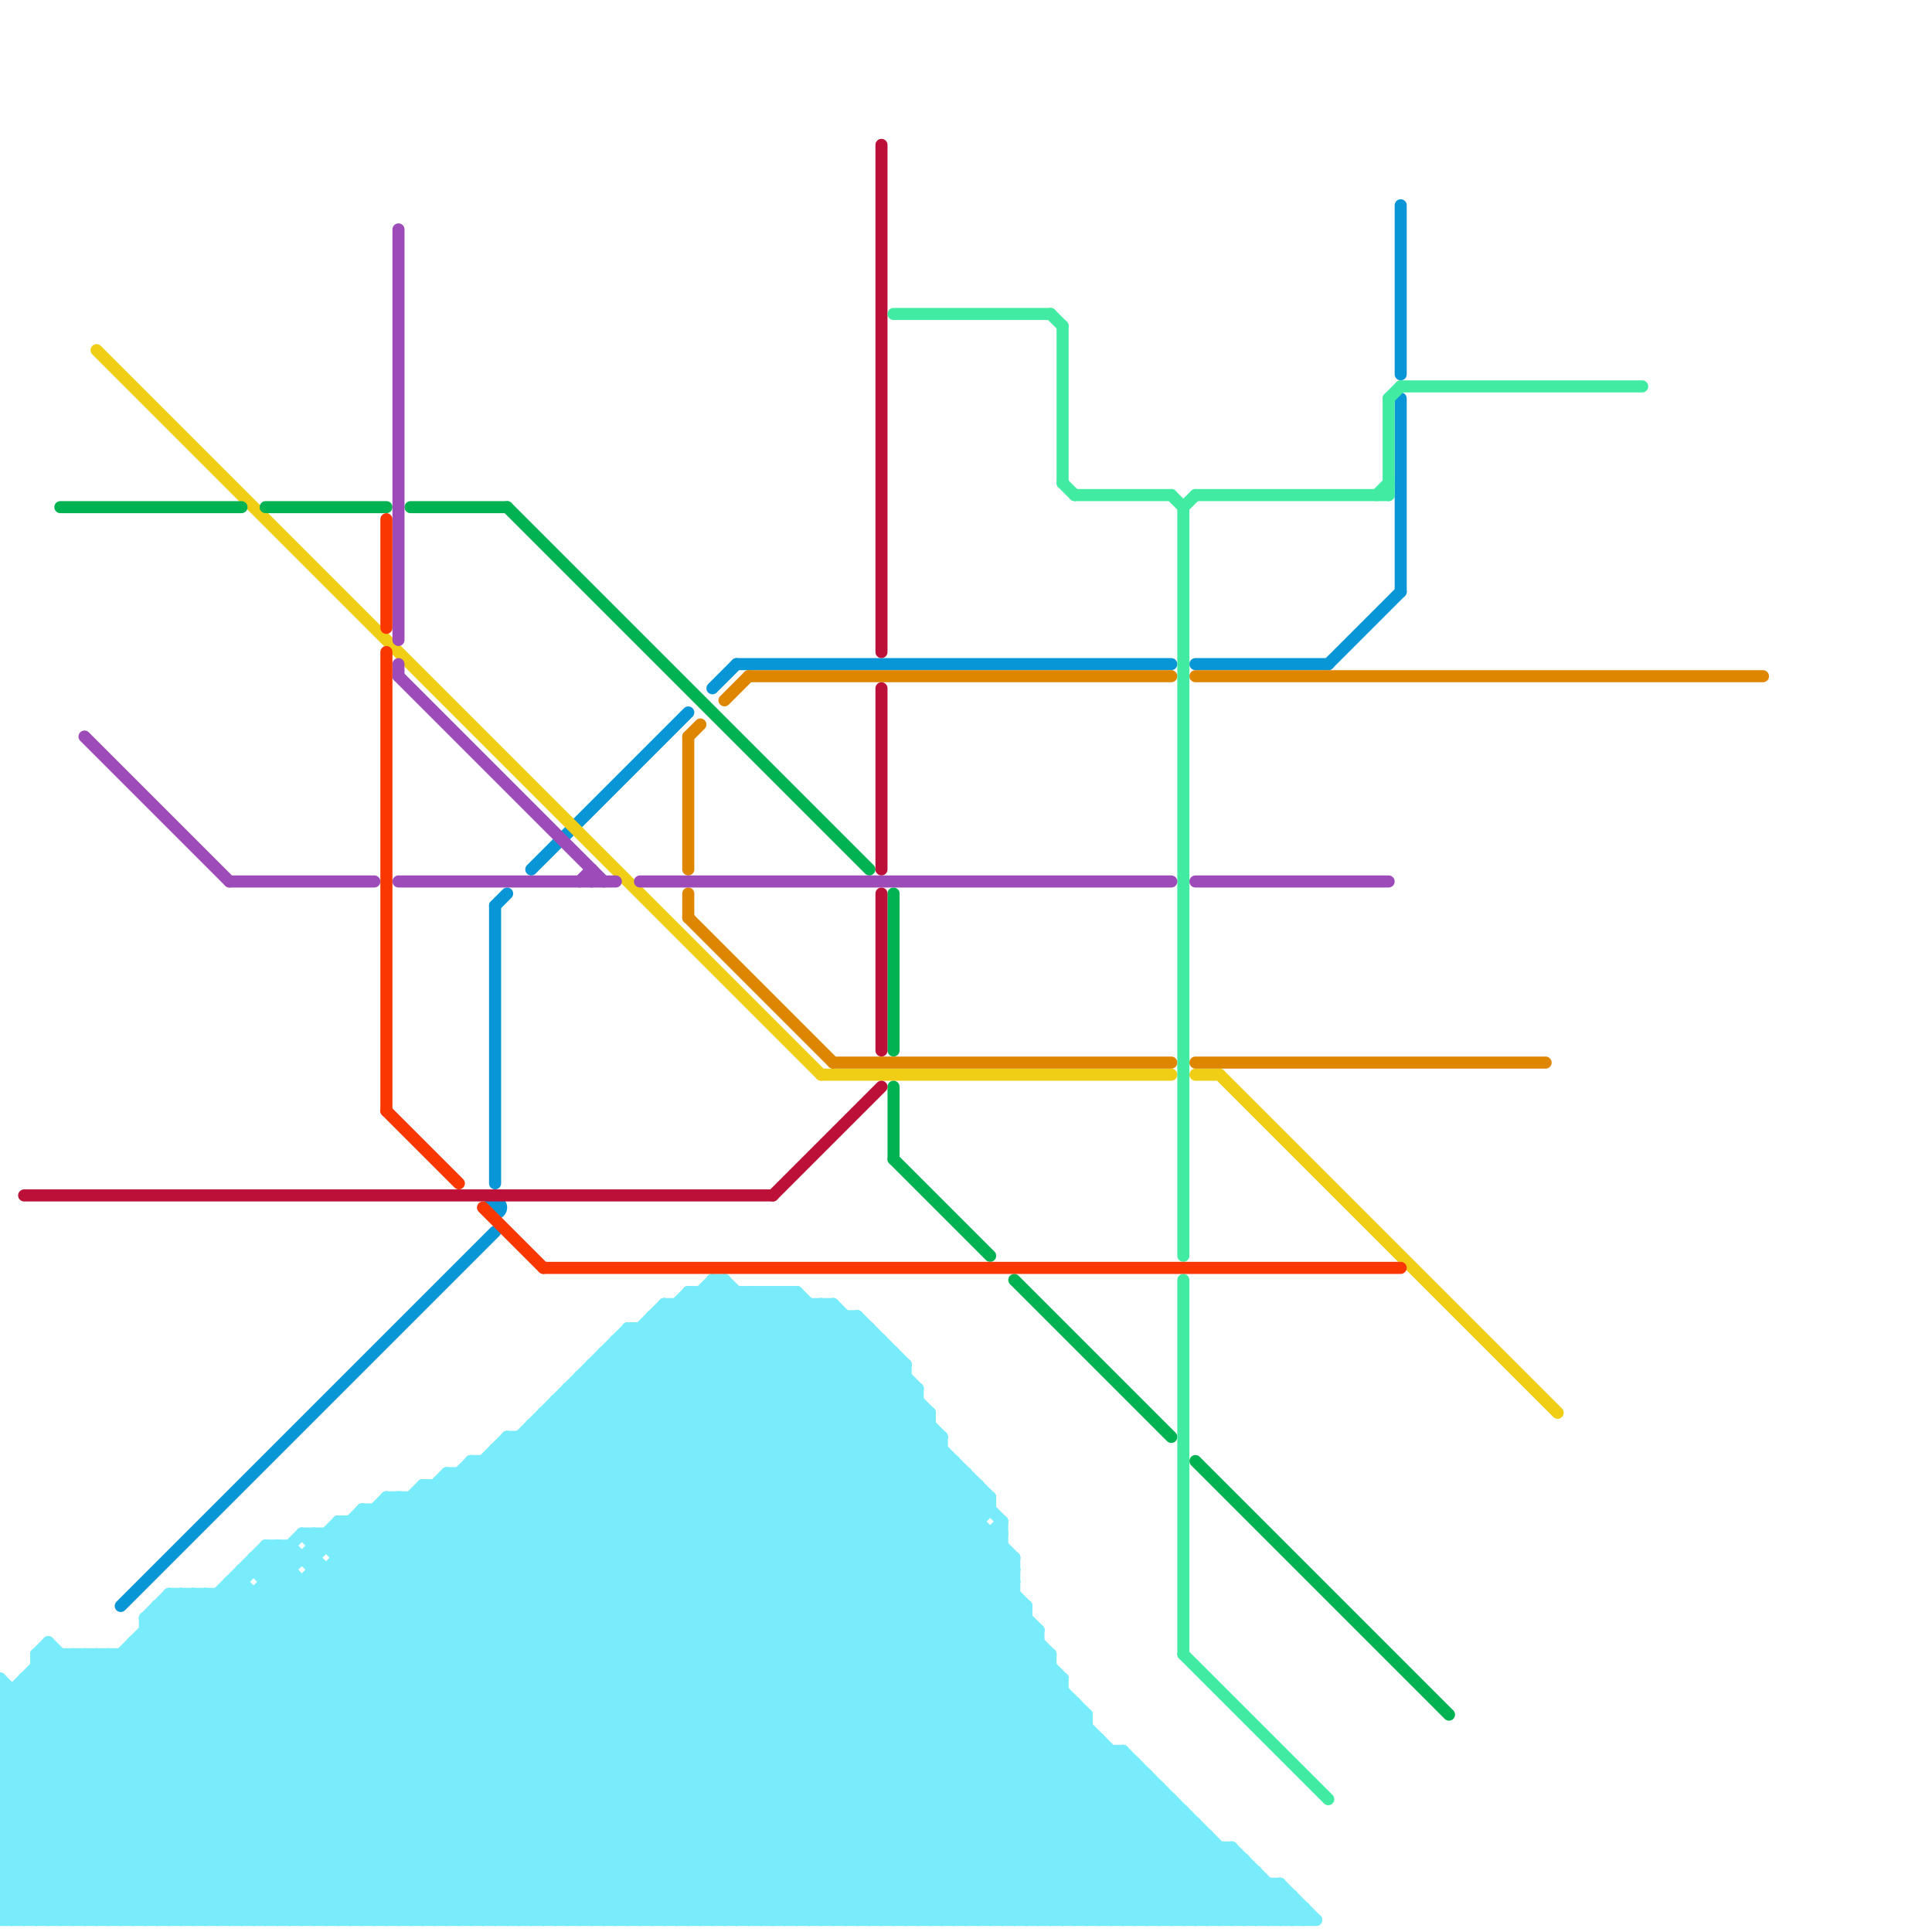 
<svg version="1.1" xmlns="http://www.w3.org/2000/svg" viewBox="0 0 160 160">
<style>line { stroke-width: 1; fill: none; stroke-linecap: round; stroke-linejoin: round; } .c0 { stroke: #79ecfb } .c1 { stroke: #0896d7 } .c2 { stroke: #f0ce15 } .c3 { stroke: #00b251 } .c4 { stroke: #bd1038 } .c5 { stroke: #df8600 } .c6 { stroke: #41eca2 } .c7 { stroke: #9c4bb9 } .c8 { stroke: #fa3701 }</style><line class="c0" x1="94" y1="159" x2="100" y2="153"/><line class="c0" x1="55" y1="108" x2="55" y2="159"/><line class="c0" x1="8" y1="137" x2="8" y2="159"/><line class="c0" x1="102" y1="159" x2="105" y2="156"/><line class="c0" x1="102" y1="153" x2="108" y2="159"/><line class="c0" x1="47" y1="115" x2="76" y2="115"/><line class="c0" x1="0" y1="141" x2="18" y2="159"/><line class="c0" x1="48" y1="115" x2="92" y2="159"/><line class="c0" x1="50" y1="112" x2="74" y2="112"/><line class="c0" x1="25" y1="159" x2="73" y2="111"/><line class="c0" x1="57" y1="107" x2="87" y2="137"/><line class="c0" x1="81" y1="159" x2="94" y2="146"/><line class="c0" x1="95" y1="159" x2="101" y2="153"/><line class="c0" x1="3" y1="137" x2="3" y2="159"/><line class="c0" x1="0" y1="149" x2="10" y2="159"/><line class="c0" x1="41" y1="159" x2="79" y2="121"/><line class="c0" x1="22" y1="130" x2="25" y2="127"/><line class="c0" x1="33" y1="124" x2="68" y2="159"/><line class="c0" x1="42" y1="119" x2="42" y2="159"/><line class="c0" x1="35" y1="123" x2="71" y2="159"/><line class="c0" x1="46" y1="116" x2="46" y2="159"/><line class="c0" x1="79" y1="121" x2="79" y2="159"/><line class="c0" x1="57" y1="159" x2="84" y2="132"/><line class="c0" x1="27" y1="127" x2="27" y2="128"/><line class="c0" x1="49" y1="113" x2="49" y2="159"/><line class="c0" x1="68" y1="108" x2="68" y2="159"/><line class="c0" x1="36" y1="159" x2="77" y2="118"/><line class="c0" x1="104" y1="159" x2="106" y2="157"/><line class="c0" x1="0" y1="140" x2="19" y2="159"/><line class="c0" x1="15" y1="132" x2="15" y2="159"/><line class="c0" x1="30" y1="125" x2="82" y2="125"/><line class="c0" x1="59" y1="107" x2="85" y2="133"/><line class="c0" x1="47" y1="115" x2="47" y2="159"/><line class="c0" x1="83" y1="159" x2="95" y2="147"/><line class="c0" x1="2" y1="140" x2="21" y2="159"/><line class="c0" x1="0" y1="158" x2="35" y2="123"/><line class="c0" x1="0" y1="149" x2="97" y2="149"/><line class="c0" x1="19" y1="131" x2="47" y2="159"/><line class="c0" x1="44" y1="118" x2="44" y2="159"/><line class="c0" x1="37" y1="159" x2="77" y2="119"/><line class="c0" x1="45" y1="117" x2="87" y2="159"/><line class="c0" x1="33" y1="124" x2="33" y2="159"/><line class="c0" x1="41" y1="120" x2="80" y2="159"/><line class="c0" x1="3" y1="138" x2="24" y2="159"/><line class="c0" x1="59" y1="159" x2="85" y2="133"/><line class="c0" x1="88" y1="159" x2="97" y2="150"/><line class="c0" x1="5" y1="137" x2="5" y2="159"/><line class="c0" x1="53" y1="159" x2="83" y2="129"/><line class="c0" x1="96" y1="159" x2="102" y2="153"/><line class="c0" x1="77" y1="117" x2="77" y2="159"/><line class="c0" x1="0" y1="156" x2="26" y2="130"/><line class="c0" x1="26" y1="129" x2="30" y2="125"/><line class="c0" x1="12" y1="159" x2="64" y2="107"/><line class="c0" x1="93" y1="159" x2="100" y2="152"/><line class="c0" x1="0" y1="141" x2="89" y2="141"/><line class="c0" x1="6" y1="137" x2="6" y2="159"/><line class="c0" x1="103" y1="154" x2="103" y2="159"/><line class="c0" x1="14" y1="159" x2="66" y2="107"/><line class="c0" x1="8" y1="137" x2="30" y2="159"/><line class="c0" x1="80" y1="122" x2="80" y2="159"/><line class="c0" x1="0" y1="155" x2="104" y2="155"/><line class="c0" x1="27" y1="127" x2="59" y2="159"/><line class="c0" x1="107" y1="159" x2="108" y2="158"/><line class="c0" x1="57" y1="108" x2="88" y2="139"/><line class="c0" x1="2" y1="139" x2="2" y2="159"/><line class="c0" x1="64" y1="107" x2="83" y2="126"/><line class="c0" x1="73" y1="111" x2="73" y2="159"/><line class="c0" x1="0" y1="153" x2="24" y2="129"/><line class="c0" x1="97" y1="149" x2="97" y2="159"/><line class="c0" x1="0" y1="155" x2="24" y2="131"/><line class="c0" x1="31" y1="159" x2="75" y2="115"/><line class="c0" x1="3" y1="137" x2="25" y2="159"/><line class="c0" x1="34" y1="124" x2="69" y2="159"/><line class="c0" x1="25" y1="131" x2="25" y2="159"/><line class="c0" x1="53" y1="110" x2="53" y2="159"/><line class="c0" x1="44" y1="118" x2="85" y2="159"/><line class="c0" x1="68" y1="108" x2="77" y2="117"/><line class="c0" x1="32" y1="159" x2="76" y2="115"/><line class="c0" x1="58" y1="107" x2="86" y2="135"/><line class="c0" x1="21" y1="129" x2="51" y2="159"/><line class="c0" x1="26" y1="159" x2="73" y2="112"/><line class="c0" x1="16" y1="159" x2="67" y2="108"/><line class="c0" x1="71" y1="109" x2="75" y2="113"/><line class="c0" x1="38" y1="159" x2="78" y2="119"/><line class="c0" x1="23" y1="128" x2="23" y2="159"/><line class="c0" x1="0" y1="145" x2="14" y2="159"/><line class="c0" x1="48" y1="114" x2="93" y2="159"/><line class="c0" x1="1" y1="159" x2="39" y2="121"/><line class="c0" x1="18" y1="159" x2="69" y2="108"/><line class="c0" x1="0" y1="148" x2="11" y2="159"/><line class="c0" x1="81" y1="123" x2="81" y2="159"/><line class="c0" x1="30" y1="125" x2="64" y2="159"/><line class="c0" x1="53" y1="110" x2="102" y2="159"/><line class="c0" x1="33" y1="159" x2="76" y2="116"/><line class="c0" x1="54" y1="109" x2="104" y2="159"/><line class="c0" x1="93" y1="145" x2="93" y2="159"/><line class="c0" x1="76" y1="159" x2="91" y2="144"/><line class="c0" x1="0" y1="159" x2="37" y2="122"/><line class="c0" x1="42" y1="120" x2="81" y2="159"/><line class="c0" x1="74" y1="112" x2="74" y2="159"/><line class="c0" x1="0" y1="146" x2="94" y2="146"/><line class="c0" x1="0" y1="143" x2="90" y2="143"/><line class="c0" x1="37" y1="122" x2="74" y2="159"/><line class="c0" x1="28" y1="159" x2="74" y2="113"/><line class="c0" x1="14" y1="132" x2="41" y2="159"/><line class="c0" x1="0" y1="144" x2="15" y2="159"/><line class="c0" x1="7" y1="159" x2="60" y2="106"/><line class="c0" x1="38" y1="122" x2="75" y2="159"/><line class="c0" x1="48" y1="114" x2="75" y2="114"/><line class="c0" x1="43" y1="159" x2="80" y2="122"/><line class="c0" x1="28" y1="127" x2="60" y2="159"/><line class="c0" x1="6" y1="137" x2="28" y2="159"/><line class="c0" x1="45" y1="118" x2="86" y2="159"/><line class="c0" x1="59" y1="106" x2="84" y2="131"/><line class="c0" x1="51" y1="111" x2="51" y2="159"/><line class="c0" x1="0" y1="142" x2="90" y2="142"/><line class="c0" x1="0" y1="149" x2="17" y2="132"/><line class="c0" x1="85" y1="133" x2="85" y2="159"/><line class="c0" x1="27" y1="159" x2="74" y2="112"/><line class="c0" x1="0" y1="144" x2="91" y2="144"/><line class="c0" x1="0" y1="139" x2="0" y2="159"/><line class="c0" x1="11" y1="136" x2="11" y2="159"/><line class="c0" x1="59" y1="106" x2="59" y2="159"/><line class="c0" x1="12" y1="134" x2="85" y2="134"/><line class="c0" x1="34" y1="124" x2="34" y2="159"/><line class="c0" x1="3" y1="159" x2="52" y2="110"/><line class="c0" x1="12" y1="134" x2="12" y2="159"/><line class="c0" x1="20" y1="159" x2="70" y2="109"/><line class="c0" x1="43" y1="119" x2="83" y2="159"/><line class="c0" x1="50" y1="112" x2="97" y2="159"/><line class="c0" x1="12" y1="135" x2="36" y2="159"/><line class="c0" x1="28" y1="126" x2="28" y2="159"/><line class="c0" x1="0" y1="158" x2="108" y2="158"/><line class="c0" x1="31" y1="125" x2="65" y2="159"/><line class="c0" x1="14" y1="132" x2="14" y2="159"/><line class="c0" x1="36" y1="123" x2="36" y2="159"/><line class="c0" x1="29" y1="159" x2="75" y2="113"/><line class="c0" x1="15" y1="132" x2="42" y2="159"/><line class="c0" x1="98" y1="159" x2="103" y2="154"/><line class="c0" x1="101" y1="153" x2="101" y2="159"/><line class="c0" x1="95" y1="147" x2="95" y2="159"/><line class="c0" x1="46" y1="116" x2="76" y2="116"/><line class="c0" x1="41" y1="121" x2="79" y2="159"/><line class="c0" x1="21" y1="159" x2="71" y2="109"/><line class="c0" x1="78" y1="159" x2="92" y2="145"/><line class="c0" x1="82" y1="127" x2="82" y2="159"/><line class="c0" x1="9" y1="159" x2="61" y2="107"/><line class="c0" x1="13" y1="133" x2="13" y2="159"/><line class="c0" x1="11" y1="159" x2="63" y2="107"/><line class="c0" x1="45" y1="159" x2="81" y2="123"/><line class="c0" x1="73" y1="159" x2="90" y2="142"/><line class="c0" x1="0" y1="154" x2="28" y2="126"/><line class="c0" x1="62" y1="107" x2="84" y2="129"/><line class="c0" x1="57" y1="107" x2="57" y2="159"/><line class="c0" x1="93" y1="145" x2="107" y2="159"/><line class="c0" x1="4" y1="136" x2="4" y2="159"/><line class="c0" x1="0" y1="150" x2="22" y2="128"/><line class="c0" x1="55" y1="159" x2="84" y2="130"/><line class="c0" x1="50" y1="112" x2="50" y2="159"/><line class="c0" x1="56" y1="159" x2="84" y2="131"/><line class="c0" x1="55" y1="109" x2="105" y2="159"/><line class="c0" x1="0" y1="153" x2="102" y2="153"/><line class="c0" x1="0" y1="150" x2="98" y2="150"/><line class="c0" x1="49" y1="113" x2="75" y2="113"/><line class="c0" x1="0" y1="142" x2="5" y2="137"/><line class="c0" x1="91" y1="144" x2="91" y2="159"/><line class="c0" x1="72" y1="110" x2="72" y2="159"/><line class="c0" x1="28" y1="126" x2="61" y2="159"/><line class="c0" x1="87" y1="137" x2="87" y2="159"/><line class="c0" x1="22" y1="131" x2="84" y2="131"/><line class="c0" x1="22" y1="128" x2="22" y2="159"/><line class="c0" x1="11" y1="136" x2="34" y2="159"/><line class="c0" x1="46" y1="159" x2="81" y2="124"/><line class="c0" x1="104" y1="155" x2="104" y2="159"/><line class="c0" x1="54" y1="110" x2="103" y2="159"/><line class="c0" x1="18" y1="132" x2="45" y2="159"/><line class="c0" x1="37" y1="122" x2="80" y2="122"/><line class="c0" x1="9" y1="137" x2="9" y2="159"/><line class="c0" x1="79" y1="159" x2="93" y2="145"/><line class="c0" x1="50" y1="113" x2="96" y2="159"/><line class="c0" x1="65" y1="107" x2="65" y2="159"/><line class="c0" x1="35" y1="123" x2="81" y2="123"/><line class="c0" x1="12" y1="134" x2="37" y2="159"/><line class="c0" x1="18" y1="132" x2="18" y2="159"/><line class="c0" x1="103" y1="159" x2="106" y2="156"/><line class="c0" x1="63" y1="107" x2="63" y2="159"/><line class="c0" x1="68" y1="159" x2="88" y2="139"/><line class="c0" x1="67" y1="159" x2="87" y2="139"/><line class="c0" x1="2" y1="139" x2="22" y2="159"/><line class="c0" x1="13" y1="133" x2="85" y2="133"/><line class="c0" x1="56" y1="108" x2="56" y2="159"/><line class="c0" x1="6" y1="159" x2="59" y2="106"/><line class="c0" x1="82" y1="124" x2="82" y2="125"/><line class="c0" x1="3" y1="137" x2="4" y2="136"/><line class="c0" x1="47" y1="116" x2="90" y2="159"/><line class="c0" x1="30" y1="159" x2="75" y2="114"/><line class="c0" x1="21" y1="132" x2="21" y2="159"/><line class="c0" x1="51" y1="159" x2="83" y2="127"/><line class="c0" x1="36" y1="123" x2="72" y2="159"/><line class="c0" x1="60" y1="106" x2="84" y2="130"/><line class="c0" x1="52" y1="159" x2="83" y2="128"/><line class="c0" x1="67" y1="108" x2="67" y2="159"/><line class="c0" x1="0" y1="141" x2="4" y2="137"/><line class="c0" x1="99" y1="151" x2="99" y2="159"/><line class="c0" x1="30" y1="126" x2="63" y2="159"/><line class="c0" x1="20" y1="130" x2="24" y2="130"/><line class="c0" x1="31" y1="125" x2="31" y2="159"/><line class="c0" x1="55" y1="108" x2="106" y2="159"/><line class="c0" x1="105" y1="159" x2="107" y2="157"/><line class="c0" x1="26" y1="129" x2="56" y2="159"/><line class="c0" x1="3" y1="138" x2="87" y2="138"/><line class="c0" x1="14" y1="133" x2="40" y2="159"/><line class="c0" x1="9" y1="137" x2="31" y2="159"/><line class="c0" x1="60" y1="106" x2="60" y2="159"/><line class="c0" x1="11" y1="137" x2="33" y2="159"/><line class="c0" x1="37" y1="122" x2="37" y2="159"/><line class="c0" x1="25" y1="127" x2="26" y2="128"/><line class="c0" x1="27" y1="130" x2="27" y2="159"/><line class="c0" x1="3" y1="137" x2="87" y2="137"/><line class="c0" x1="34" y1="159" x2="76" y2="117"/><line class="c0" x1="66" y1="107" x2="66" y2="159"/><line class="c0" x1="45" y1="117" x2="77" y2="117"/><line class="c0" x1="76" y1="115" x2="76" y2="159"/><line class="c0" x1="26" y1="130" x2="84" y2="130"/><line class="c0" x1="100" y1="152" x2="100" y2="159"/><line class="c0" x1="22" y1="159" x2="71" y2="110"/><line class="c0" x1="13" y1="159" x2="65" y2="107"/><line class="c0" x1="0" y1="156" x2="3" y2="159"/><line class="c0" x1="0" y1="145" x2="8" y2="137"/><line class="c0" x1="21" y1="129" x2="26" y2="129"/><line class="c0" x1="0" y1="148" x2="96" y2="148"/><line class="c0" x1="0" y1="140" x2="88" y2="140"/><line class="c0" x1="86" y1="135" x2="86" y2="159"/><line class="c0" x1="8" y1="159" x2="60" y2="107"/><line class="c0" x1="70" y1="109" x2="70" y2="159"/><line class="c0" x1="0" y1="139" x2="20" y2="159"/><line class="c0" x1="63" y1="107" x2="81" y2="125"/><line class="c0" x1="83" y1="126" x2="83" y2="159"/><line class="c0" x1="10" y1="159" x2="62" y2="107"/><line class="c0" x1="48" y1="114" x2="48" y2="159"/><line class="c0" x1="66" y1="107" x2="78" y2="119"/><line class="c0" x1="46" y1="117" x2="88" y2="159"/><line class="c0" x1="37" y1="123" x2="73" y2="159"/><line class="c0" x1="0" y1="159" x2="109" y2="159"/><line class="c0" x1="72" y1="159" x2="89" y2="142"/><line class="c0" x1="0" y1="147" x2="12" y2="159"/><line class="c0" x1="80" y1="159" x2="93" y2="146"/><line class="c0" x1="56" y1="108" x2="90" y2="142"/><line class="c0" x1="24" y1="159" x2="72" y2="111"/><line class="c0" x1="11" y1="136" x2="86" y2="136"/><line class="c0" x1="43" y1="119" x2="43" y2="159"/><line class="c0" x1="38" y1="122" x2="38" y2="159"/><line class="c0" x1="84" y1="129" x2="84" y2="159"/><line class="c0" x1="4" y1="137" x2="26" y2="159"/><line class="c0" x1="17" y1="159" x2="68" y2="108"/><line class="c0" x1="21" y1="130" x2="50" y2="159"/><line class="c0" x1="25" y1="127" x2="83" y2="127"/><line class="c0" x1="97" y1="159" x2="102" y2="154"/><line class="c0" x1="32" y1="124" x2="67" y2="159"/><line class="c0" x1="48" y1="159" x2="82" y2="125"/><line class="c0" x1="40" y1="121" x2="78" y2="159"/><line class="c0" x1="90" y1="159" x2="98" y2="151"/><line class="c0" x1="89" y1="159" x2="98" y2="150"/><line class="c0" x1="22" y1="129" x2="52" y2="159"/><line class="c0" x1="49" y1="114" x2="94" y2="159"/><line class="c0" x1="40" y1="121" x2="40" y2="159"/><line class="c0" x1="12" y1="134" x2="14" y2="132"/><line class="c0" x1="82" y1="159" x2="94" y2="147"/><line class="c0" x1="44" y1="159" x2="80" y2="123"/><line class="c0" x1="41" y1="120" x2="78" y2="120"/><line class="c0" x1="24" y1="128" x2="55" y2="159"/><line class="c0" x1="75" y1="159" x2="90" y2="144"/><line class="c0" x1="58" y1="159" x2="84" y2="133"/><line class="c0" x1="106" y1="159" x2="107" y2="158"/><line class="c0" x1="96" y1="148" x2="96" y2="159"/><line class="c0" x1="0" y1="148" x2="16" y2="132"/><line class="c0" x1="71" y1="109" x2="71" y2="159"/><line class="c0" x1="45" y1="117" x2="45" y2="159"/><line class="c0" x1="0" y1="147" x2="95" y2="147"/><line class="c0" x1="32" y1="124" x2="82" y2="124"/><line class="c0" x1="30" y1="125" x2="30" y2="159"/><line class="c0" x1="99" y1="159" x2="103" y2="155"/><line class="c0" x1="1" y1="140" x2="1" y2="159"/><line class="c0" x1="26" y1="131" x2="54" y2="159"/><line class="c0" x1="50" y1="159" x2="83" y2="126"/><line class="c0" x1="10" y1="137" x2="10" y2="159"/><line class="c0" x1="0" y1="147" x2="15" y2="132"/><line class="c0" x1="92" y1="159" x2="99" y2="152"/><line class="c0" x1="21" y1="129" x2="21" y2="130"/><line class="c0" x1="74" y1="159" x2="90" y2="143"/><line class="c0" x1="39" y1="122" x2="76" y2="159"/><line class="c0" x1="39" y1="121" x2="79" y2="121"/><line class="c0" x1="7" y1="137" x2="29" y2="159"/><line class="c0" x1="26" y1="127" x2="58" y2="159"/><line class="c0" x1="69" y1="159" x2="88" y2="140"/><line class="c0" x1="0" y1="155" x2="4" y2="159"/><line class="c0" x1="91" y1="159" x2="99" y2="151"/><line class="c0" x1="88" y1="139" x2="88" y2="159"/><line class="c0" x1="54" y1="109" x2="71" y2="109"/><line class="c0" x1="42" y1="119" x2="82" y2="159"/><line class="c0" x1="85" y1="159" x2="96" y2="148"/><line class="c0" x1="89" y1="141" x2="89" y2="159"/><line class="c0" x1="52" y1="111" x2="100" y2="159"/><line class="c0" x1="35" y1="159" x2="77" y2="117"/><line class="c0" x1="0" y1="152" x2="100" y2="152"/><line class="c0" x1="52" y1="110" x2="72" y2="110"/><line class="c0" x1="0" y1="152" x2="20" y2="132"/><line class="c0" x1="15" y1="159" x2="66" y2="108"/><line class="c0" x1="84" y1="159" x2="95" y2="148"/><line class="c0" x1="0" y1="143" x2="6" y2="137"/><line class="c0" x1="52" y1="110" x2="52" y2="159"/><line class="c0" x1="32" y1="124" x2="32" y2="159"/><line class="c0" x1="0" y1="143" x2="16" y2="159"/><line class="c0" x1="54" y1="109" x2="54" y2="159"/><line class="c0" x1="10" y1="137" x2="32" y2="159"/><line class="c0" x1="14" y1="132" x2="84" y2="132"/><line class="c0" x1="92" y1="145" x2="92" y2="159"/><line class="c0" x1="98" y1="150" x2="98" y2="159"/><line class="c0" x1="70" y1="159" x2="88" y2="141"/><line class="c0" x1="0" y1="146" x2="13" y2="159"/><line class="c0" x1="102" y1="153" x2="102" y2="159"/><line class="c0" x1="64" y1="159" x2="86" y2="137"/><line class="c0" x1="0" y1="151" x2="8" y2="159"/><line class="c0" x1="100" y1="159" x2="104" y2="155"/><line class="c0" x1="13" y1="134" x2="38" y2="159"/><line class="c0" x1="0" y1="154" x2="5" y2="159"/><line class="c0" x1="16" y1="132" x2="43" y2="159"/><line class="c0" x1="41" y1="120" x2="41" y2="159"/><line class="c0" x1="4" y1="136" x2="27" y2="159"/><line class="c0" x1="52" y1="110" x2="101" y2="159"/><line class="c0" x1="0" y1="151" x2="99" y2="151"/><line class="c0" x1="87" y1="159" x2="97" y2="149"/><line class="c0" x1="29" y1="126" x2="29" y2="159"/><line class="c0" x1="0" y1="157" x2="2" y2="159"/><line class="c0" x1="23" y1="128" x2="24" y2="129"/><line class="c0" x1="20" y1="131" x2="48" y2="159"/><line class="c0" x1="90" y1="142" x2="90" y2="159"/><line class="c0" x1="19" y1="159" x2="69" y2="109"/><line class="c0" x1="12" y1="135" x2="86" y2="135"/><line class="c0" x1="58" y1="107" x2="58" y2="159"/><line class="c0" x1="51" y1="112" x2="98" y2="159"/><line class="c0" x1="106" y1="156" x2="106" y2="159"/><line class="c0" x1="0" y1="157" x2="33" y2="124"/><line class="c0" x1="44" y1="119" x2="84" y2="159"/><line class="c0" x1="105" y1="156" x2="105" y2="159"/><line class="c0" x1="22" y1="128" x2="24" y2="128"/><line class="c0" x1="19" y1="131" x2="19" y2="159"/><line class="c0" x1="108" y1="158" x2="108" y2="159"/><line class="c0" x1="49" y1="159" x2="81" y2="127"/><line class="c0" x1="35" y1="123" x2="35" y2="159"/><line class="c0" x1="75" y1="113" x2="75" y2="159"/><line class="c0" x1="69" y1="108" x2="69" y2="159"/><line class="c0" x1="71" y1="159" x2="89" y2="141"/><line class="c0" x1="16" y1="132" x2="16" y2="159"/><line class="c0" x1="65" y1="159" x2="87" y2="137"/><line class="c0" x1="0" y1="154" x2="103" y2="154"/><line class="c0" x1="12" y1="136" x2="35" y2="159"/><line class="c0" x1="22" y1="128" x2="53" y2="159"/><line class="c0" x1="17" y1="132" x2="44" y2="159"/><line class="c0" x1="19" y1="131" x2="20" y2="131"/><line class="c0" x1="66" y1="159" x2="87" y2="138"/><line class="c0" x1="0" y1="142" x2="17" y2="159"/><line class="c0" x1="39" y1="121" x2="77" y2="159"/><line class="c0" x1="57" y1="107" x2="66" y2="107"/><line class="c0" x1="60" y1="159" x2="85" y2="134"/><line class="c0" x1="19" y1="132" x2="46" y2="159"/><line class="c0" x1="28" y1="128" x2="32" y2="124"/><line class="c0" x1="2" y1="139" x2="88" y2="139"/><line class="c0" x1="26" y1="128" x2="83" y2="128"/><line class="c0" x1="39" y1="121" x2="39" y2="159"/><line class="c0" x1="78" y1="119" x2="78" y2="159"/><line class="c0" x1="2" y1="159" x2="42" y2="119"/><line class="c0" x1="54" y1="159" x2="84" y2="129"/><line class="c0" x1="20" y1="130" x2="20" y2="159"/><line class="c0" x1="28" y1="126" x2="81" y2="126"/><line class="c0" x1="77" y1="159" x2="91" y2="145"/><line class="c0" x1="46" y1="116" x2="89" y2="159"/><line class="c0" x1="106" y1="156" x2="109" y2="159"/><line class="c0" x1="0" y1="157" x2="107" y2="157"/><line class="c0" x1="4" y1="159" x2="55" y2="108"/><line class="c0" x1="29" y1="126" x2="62" y2="159"/><line class="c0" x1="42" y1="119" x2="78" y2="119"/><line class="c0" x1="61" y1="107" x2="61" y2="159"/><line class="c0" x1="0" y1="151" x2="23" y2="128"/><line class="c0" x1="0" y1="144" x2="7" y2="137"/><line class="c0" x1="0" y1="150" x2="9" y2="159"/><line class="c0" x1="28" y1="130" x2="57" y2="159"/><line class="c0" x1="44" y1="118" x2="77" y2="118"/><line class="c0" x1="17" y1="132" x2="17" y2="159"/><line class="c0" x1="13" y1="133" x2="39" y2="159"/><line class="c0" x1="0" y1="153" x2="6" y2="159"/><line class="c0" x1="101" y1="159" x2="104" y2="156"/><line class="c0" x1="0" y1="158" x2="1" y2="159"/><line class="c0" x1="51" y1="111" x2="73" y2="111"/><line class="c0" x1="86" y1="159" x2="96" y2="149"/><line class="c0" x1="47" y1="115" x2="91" y2="159"/><line class="c0" x1="0" y1="146" x2="9" y2="137"/><line class="c0" x1="47" y1="159" x2="82" y2="124"/><line class="c0" x1="0" y1="156" x2="106" y2="156"/><line class="c0" x1="5" y1="159" x2="57" y2="107"/><line class="c0" x1="3" y1="139" x2="23" y2="159"/><line class="c0" x1="94" y1="146" x2="94" y2="159"/><line class="c0" x1="61" y1="159" x2="85" y2="135"/><line class="c0" x1="59" y1="106" x2="60" y2="106"/><line class="c0" x1="28" y1="129" x2="84" y2="129"/><line class="c0" x1="40" y1="159" x2="78" y2="121"/><line class="c0" x1="24" y1="128" x2="24" y2="159"/><line class="c0" x1="51" y1="111" x2="99" y2="159"/><line class="c0" x1="22" y1="132" x2="49" y2="159"/><line class="c0" x1="7" y1="137" x2="7" y2="159"/><line class="c0" x1="62" y1="159" x2="86" y2="135"/><line class="c0" x1="0" y1="145" x2="93" y2="145"/><line class="c0" x1="55" y1="108" x2="69" y2="108"/><line class="c0" x1="23" y1="159" x2="72" y2="110"/><line class="c0" x1="0" y1="152" x2="7" y2="159"/><line class="c0" x1="69" y1="108" x2="76" y2="115"/><line class="c0" x1="65" y1="107" x2="82" y2="124"/><line class="c0" x1="32" y1="125" x2="66" y2="159"/><line class="c0" x1="39" y1="159" x2="78" y2="120"/><line class="c0" x1="26" y1="127" x2="26" y2="159"/><line class="c0" x1="62" y1="107" x2="62" y2="159"/><line class="c0" x1="63" y1="159" x2="86" y2="136"/><line class="c0" x1="35" y1="124" x2="70" y2="159"/><line class="c0" x1="49" y1="113" x2="95" y2="159"/><line class="c0" x1="42" y1="159" x2="79" y2="122"/><line class="c0" x1="107" y1="157" x2="107" y2="159"/><line class="c0" x1="64" y1="107" x2="64" y2="159"/><line class="c1" x1="116" y1="17" x2="116" y2="31"/><line class="c1" x1="10" y1="133" x2="41" y2="102"/><line class="c1" x1="110" y1="55" x2="116" y2="49"/><line class="c1" x1="44" y1="72" x2="57" y2="59"/><line class="c1" x1="41" y1="75" x2="42" y2="74"/><line class="c1" x1="59" y1="57" x2="61" y2="55"/><line class="c1" x1="61" y1="55" x2="97" y2="55"/><line class="c1" x1="99" y1="55" x2="110" y2="55"/><line class="c1" x1="116" y1="33" x2="116" y2="49"/><line class="c1" x1="41" y1="75" x2="41" y2="98"/><circle cx="41" cy="100" r="1" fill="#0896d7" /><line class="c2" x1="99" y1="89" x2="101" y2="89"/><line class="c2" x1="101" y1="89" x2="129" y2="117"/><line class="c2" x1="8" y1="29" x2="68" y2="89"/><line class="c2" x1="68" y1="89" x2="97" y2="89"/><line class="c3" x1="5" y1="42" x2="20" y2="42"/><line class="c3" x1="22" y1="42" x2="32" y2="42"/><line class="c3" x1="74" y1="74" x2="74" y2="87"/><line class="c3" x1="34" y1="42" x2="42" y2="42"/><line class="c3" x1="84" y1="106" x2="97" y2="119"/><line class="c3" x1="42" y1="42" x2="72" y2="72"/><line class="c3" x1="99" y1="121" x2="120" y2="142"/><line class="c3" x1="74" y1="96" x2="82" y2="104"/><line class="c3" x1="74" y1="90" x2="74" y2="96"/><line class="c4" x1="73" y1="12" x2="73" y2="54"/><line class="c4" x1="64" y1="99" x2="73" y2="90"/><line class="c4" x1="73" y1="74" x2="73" y2="87"/><line class="c4" x1="73" y1="57" x2="73" y2="72"/><line class="c4" x1="2" y1="99" x2="64" y2="99"/><line class="c5" x1="60" y1="58" x2="62" y2="56"/><line class="c5" x1="57" y1="61" x2="57" y2="72"/><line class="c5" x1="62" y1="56" x2="97" y2="56"/><line class="c5" x1="69" y1="88" x2="97" y2="88"/><line class="c5" x1="57" y1="74" x2="57" y2="76"/><line class="c5" x1="57" y1="76" x2="69" y2="88"/><line class="c5" x1="99" y1="56" x2="146" y2="56"/><line class="c5" x1="57" y1="61" x2="58" y2="60"/><line class="c5" x1="99" y1="88" x2="128" y2="88"/><line class="c6" x1="89" y1="41" x2="97" y2="41"/><line class="c6" x1="98" y1="42" x2="99" y2="41"/><line class="c6" x1="88" y1="27" x2="88" y2="40"/><line class="c6" x1="116" y1="32" x2="136" y2="32"/><line class="c6" x1="74" y1="26" x2="87" y2="26"/><line class="c6" x1="115" y1="33" x2="115" y2="41"/><line class="c6" x1="87" y1="26" x2="88" y2="27"/><line class="c6" x1="98" y1="137" x2="110" y2="149"/><line class="c6" x1="114" y1="41" x2="115" y2="40"/><line class="c6" x1="115" y1="33" x2="116" y2="32"/><line class="c6" x1="98" y1="106" x2="98" y2="137"/><line class="c6" x1="97" y1="41" x2="98" y2="42"/><line class="c6" x1="99" y1="41" x2="115" y2="41"/><line class="c6" x1="88" y1="40" x2="89" y2="41"/><line class="c6" x1="98" y1="42" x2="98" y2="104"/><line class="c7" x1="49" y1="72" x2="49" y2="73"/><line class="c7" x1="7" y1="61" x2="19" y2="73"/><line class="c7" x1="33" y1="56" x2="50" y2="73"/><line class="c7" x1="19" y1="73" x2="31" y2="73"/><line class="c7" x1="53" y1="73" x2="97" y2="73"/><line class="c7" x1="33" y1="19" x2="33" y2="53"/><line class="c7" x1="33" y1="55" x2="33" y2="56"/><line class="c7" x1="48" y1="73" x2="49" y2="72"/><line class="c7" x1="33" y1="73" x2="51" y2="73"/><line class="c7" x1="99" y1="73" x2="115" y2="73"/><line class="c8" x1="32" y1="43" x2="32" y2="52"/><line class="c8" x1="45" y1="105" x2="116" y2="105"/><line class="c8" x1="32" y1="92" x2="38" y2="98"/><line class="c8" x1="32" y1="54" x2="32" y2="92"/><line class="c8" x1="40" y1="100" x2="45" y2="105"/>


</svg>

